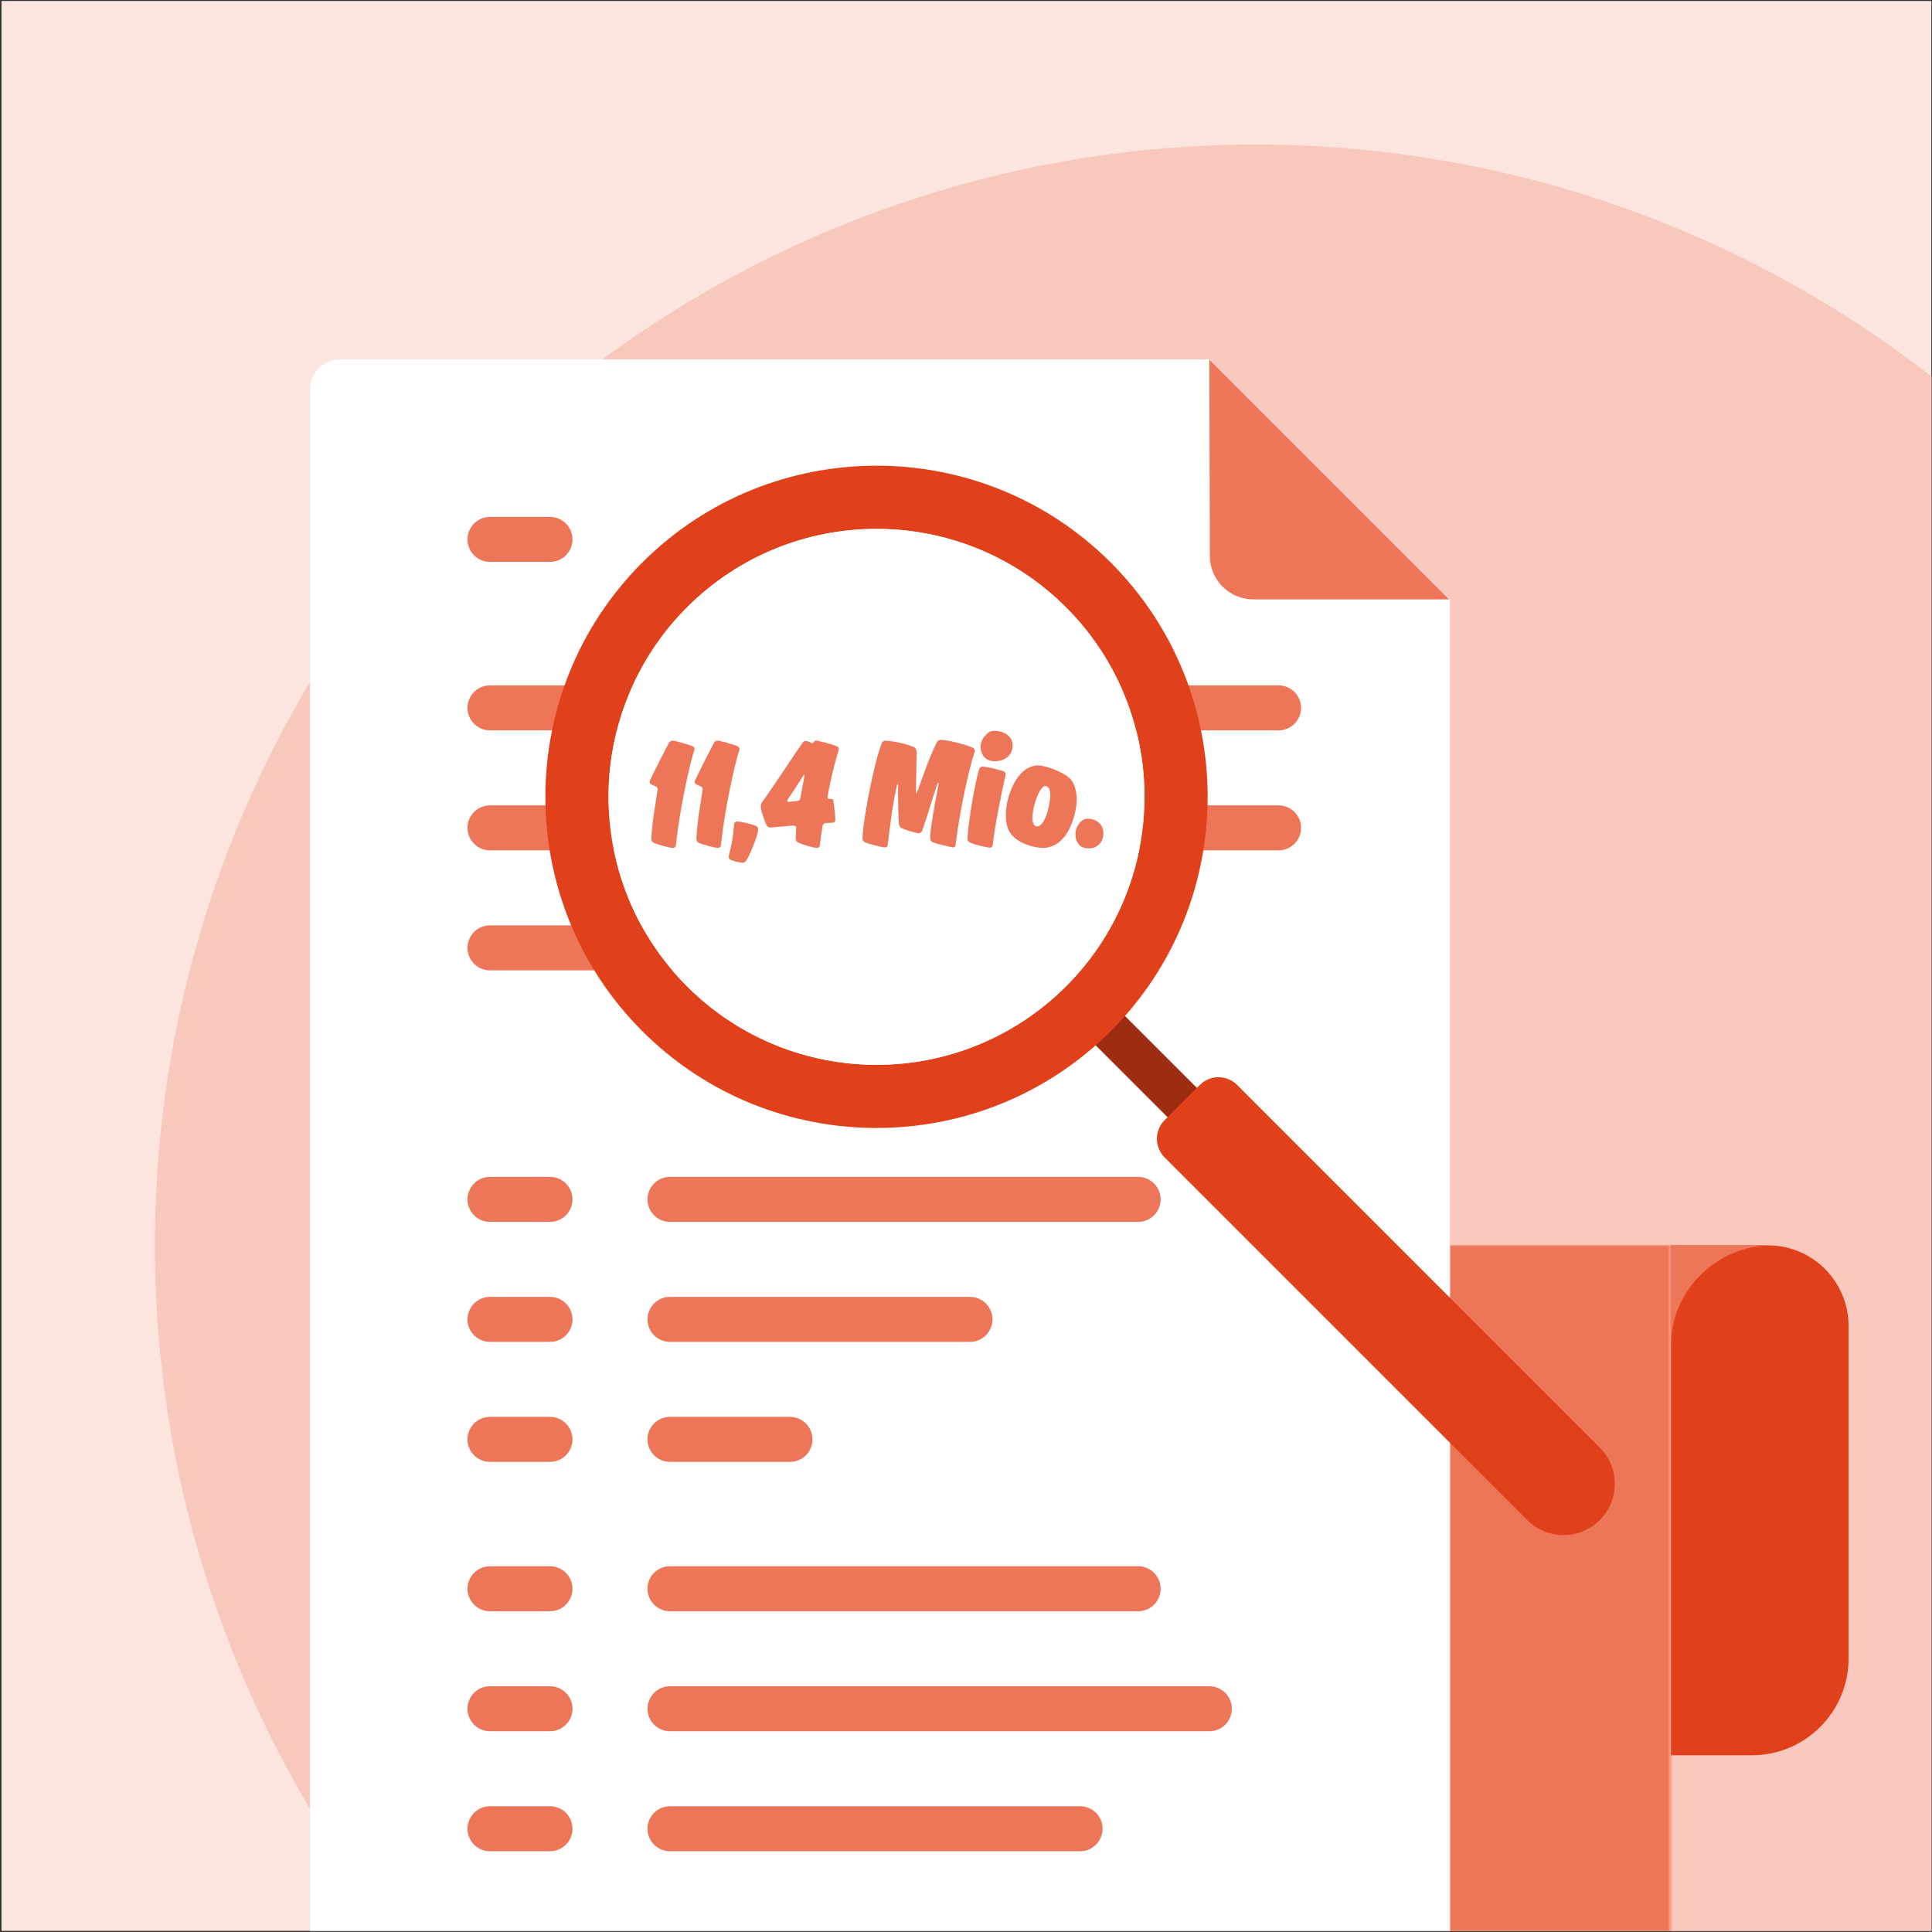 <?xml version="1.0" encoding="UTF-8"?>
<svg xmlns="http://www.w3.org/2000/svg" xmlns:xlink="http://www.w3.org/1999/xlink" width="901" height="901" viewBox="0 0 901 901">
  <rect x="0" y="0" width="901" height="901" fill="#333333" stroke="none"/>
  <defs>
    <rect id="a" width="900" height="900" x="0" y="0"></rect>
    <path id="c" d="M-5.68434189e-14,0 L531.629,0 L531.629,881.222 C531.629,893.176 526.88,904.641 518.427,913.095 C509.973,921.548 498.508,926.297 486.554,926.297 L90.936,926.297 C66.819,926.297 43.689,916.716 26.635,899.662 C9.581,882.608 -5.68434189e-14,859.478 -5.68434189e-14,835.36 L-5.68434189e-14,0 Z"></path>
  </defs>
  <g fill="none" fill-rule="evenodd" transform="translate(.692 .464)">
    <rect width="900" height="900" fill="#FCE5DF" fill-rule="nonzero"></rect>
    <mask id="b" fill="#fff">
      <use xlink:href="#a"></use>
    </mask>
    <g mask="url(#b)">
      <g transform="translate(71.528 66.928)">
        <circle cx="513.384" cy="513.384" r="513.384" fill="#F9C8BC" fill-rule="nonzero"></circle>
        <path fill="#E0411A" fill-rule="nonzero" d="M603.978,513.384 L752.267,513.384 C773.031,513.384 789.863,530.216 789.863,550.98 L789.863,706.062 C789.863,730.988 769.657,751.194 744.731,751.194 L603.978,751.194 L603.978,513.384 Z"></path>
        <path fill="#FFF" fill-rule="nonzero" d="M175.263,513.384 L706.892,513.384 L706.892,1394.606 C706.892,1406.56 702.143,1418.025 693.689,1426.479 C685.236,1434.932 673.771,1439.681 661.816,1439.681 L266.199,1439.681 C242.081,1439.681 218.951,1430.1 201.897,1413.046 C184.843,1395.992 175.263,1372.862 175.263,1348.744 L175.263,513.384 Z"></path>
        <g transform="translate(175.263 513.384)">
          <mask id="d" fill="#fff">
            <use xlink:href="#c"></use>
          </mask>
          <path fill="#EE7658" fill-rule="nonzero" d="M428.715,-8.624 L555.577,-8.624 C558.861,-8.624 562.011,-7.319 564.333,-4.997 C566.655,-2.675 567.959,0.474 567.959,3.758 L567.959,926.297 L481.179,926.297 C452.204,926.297 428.715,902.809 428.715,873.834 L428.715,-8.624 L428.715,-8.624 Z" mask="url(#d)"></path>
        </g>
        <path fill="#EE7658" fill-rule="nonzero" d="M754.26,513.384 L706.892,513.384 L706.892,560.753 C706.892,534.592 728.099,513.384 754.26,513.384 Z"></path>
        <path fill="#FFF" fill-rule="nonzero" d="M72.35,114.211 C72.35,106.484 78.613,100.221 86.34,100.221 L492.056,100.221 L603.978,212.142 L603.978,1439.681 L159.788,1439.681 C111.497,1439.681 72.35,1400.533 72.35,1352.242 L72.35,114.211 Z"></path>
        <path fill="#EE7658" fill-rule="nonzero" d="M603.687,212.142 L491.765,100.221 L492.004,191.899 C492.033,203.088 501.111,212.142 512.3,212.142 L603.687,212.142 Z"></path>
        <line x1="240.232" x2="458.565" y1="491.947" y2="491.947" stroke="#EE7658" stroke-linecap="round" stroke-linejoin="round" stroke-width="20.985"></line>
        <line x1="240.232" x2="380.135" y1="547.908" y2="547.908" stroke="#EE7658" stroke-linecap="round" stroke-linejoin="round" stroke-width="20.985"></line>
        <line x1="240.232" x2="296.193" y1="603.869" y2="603.869" stroke="#EE7658" stroke-linecap="round" stroke-linejoin="round" stroke-width="20.985"></line>
        <line x1="156.291" x2="184.271" y1="603.869" y2="603.869" stroke="#EE7658" stroke-linecap="round" stroke-linejoin="round" stroke-width="20.985"></line>
        <line x1="156.291" x2="184.271" y1="547.908" y2="547.908" stroke="#EE7658" stroke-linecap="round" stroke-linejoin="round" stroke-width="20.985"></line>
        <line x1="156.291" x2="184.271" y1="491.947" y2="491.947" stroke="#EE7658" stroke-linecap="round" stroke-linejoin="round" stroke-width="20.985"></line>
        <line x1="240.232" x2="458.565" y1="673.53" y2="673.53" stroke="#EE7658" stroke-linecap="round" stroke-linejoin="round" stroke-width="20.985"></line>
        <line x1="240.232" x2="491.765" y1="729.491" y2="729.491" stroke="#EE7658" stroke-linecap="round" stroke-linejoin="round" stroke-width="20.985"></line>
        <line x1="240.232" x2="431.481" y1="785.452" y2="785.452" stroke="#EE7658" stroke-linecap="round" stroke-linejoin="round" stroke-width="20.985"></line>
        <line x1="156.291" x2="184.271" y1="785.452" y2="785.452" stroke="#EE7658" stroke-linecap="round" stroke-linejoin="round" stroke-width="20.985"></line>
        <line x1="156.291" x2="184.271" y1="729.491" y2="729.491" stroke="#EE7658" stroke-linecap="round" stroke-linejoin="round" stroke-width="20.985"></line>
        <line x1="156.291" x2="184.271" y1="673.53" y2="673.53" stroke="#EE7658" stroke-linecap="round" stroke-linejoin="round" stroke-width="20.985"></line>
        <line x1="156.291" x2="282.966" y1="374.644" y2="374.644" stroke="#EE7658" stroke-linecap="round" stroke-linejoin="round" stroke-width="20.985"></line>
        <line x1="156.291" x2="524.049" y1="318.684" y2="318.684" stroke="#EE7658" stroke-linecap="round" stroke-linejoin="round" stroke-width="20.985"></line>
        <line x1="156.291" x2="524.049" y1="262.723" y2="262.723" stroke="#EE7658" stroke-linecap="round" stroke-linejoin="round" stroke-width="20.985"></line>
        <line x1="156.291" x2="184.271" y1="184.162" y2="184.162" stroke="#EE7658" stroke-linecap="round" stroke-linejoin="round" stroke-width="20.985"></line>
        <line x1="435.36" x2="486.3" y1="403.028" y2="453.968" stroke="#9D2C10" stroke-linecap="round" stroke-linejoin="round" stroke-width="19.323"></line>
        <path fill="#E0411A" fill-rule="nonzero" d="M564.873,406.461 L588.089,406.461 C594.878,406.461 600.383,411.965 600.383,418.755 L600.383,657.933 C600.383,671.134 589.681,681.835 576.481,681.835 L576.481,681.835 C563.28,681.835 552.579,671.134 552.579,657.933 L552.579,418.755 C552.579,411.965 558.083,406.461 564.873,406.461 Z" transform="rotate(-45 576.48 544.148)"></path>
        <path fill="#E0411A" fill-rule="nonzero" d="M445.798,413.465 C385.559,473.704 287.541,473.704 227.301,413.464 C167.061,353.224 167.062,255.207 227.301,194.968 C287.54,134.729 385.558,134.729 445.797,194.968 C506.036,255.207 506.037,353.226 445.798,413.465 Z M248.175,215.842 C212.431,251.586 201.738,305.342 221.082,352.044 C240.427,398.746 285.999,429.197 336.549,429.197 C387.099,429.197 432.671,398.746 452.016,352.044 C471.36,305.342 460.667,251.586 424.923,215.842 C376.083,167.113 297.015,167.113 248.175,215.842 L248.175,215.842 Z"></path>
        <circle cx="336.549" cy="304.216" r="124.98" fill="#FFF" fill-rule="nonzero" transform="rotate(-45 336.55 304.216)"></circle>
        <path fill="#EE7658" fill-rule="nonzero" d="M241.389 278.005C242.804 278.005 248.389 279.718 250.772 280.612 251.324 280.824 251.682 281.361 251.666 281.952 251.656 282.078 251.632 282.204 251.591 282.324 249.357 289.25 244.815 309.503 242.953 327.002 242.843 327.612 242.307 328.054 241.687 328.045 239.9 328.045 234.613 326.481 232.751 325.736 232.026 325.362 231.567 324.617 231.56 323.8 231.56 317.62 234.464 301.312 234.464 300.716 234.516 300.116 234.145 299.56 233.571 299.376L231.56 298.408C231.067 298.219 230.741 297.745 230.742 297.217 230.746 296.929 230.822 296.648 230.964 296.398 232.975 292.153 238.113 282.101 239.751 278.973 240.086 278.382 240.71 278.013 241.389 278.005L241.389 278.005ZM262.387 278.005C263.802 278.005 269.387 279.718 271.77 280.612 272.322 280.824 272.68 281.361 272.664 281.952 272.655 282.078 272.63 282.204 272.589 282.324 270.355 289.25 265.813 309.503 263.951 327.002 263.841 327.612 263.305 328.054 262.685 328.045 260.898 328.045 255.611 326.481 253.75 325.736 253.024 325.362 252.565 324.617 252.558 323.8 252.558 317.62 255.462 301.312 255.462 300.716 255.514 300.116 255.143 299.56 254.569 299.376L252.558 298.408C252.065 298.219 251.739 297.745 251.74 297.217 251.744 296.929 251.82 296.648 251.962 296.398 253.973 292.153 259.111 282.101 260.75 278.973 261.084 278.382 261.708 278.014 262.387 278.005L262.387 278.005ZM281.375 319.407C281.375 321.789 277.652 331.097 275.791 334.001 275.41 334.582 274.772 334.943 274.078 334.969 272.188 334.779 270.334 334.328 268.568 333.629 267.823 333.257 267.599 332.884 267.599 332.288 267.612 331.986 267.662 331.685 267.748 331.395 269.03 326.698 269.828 321.883 270.131 317.024 270.179 316.305 270.752 315.732 271.471 315.684 274.447 315.991 277.374 316.666 280.183 317.694 280.898 317.962 281.372 318.644 281.375 319.407L281.375 319.407ZM315.329 305.184C316.222 305.184 316.446 305.854 316.52 306.599 316.818 308.684 317.265 312.332 317.339 314.79 317.419 315.529 316.887 316.194 316.148 316.279L312.946 316.428C312.12 316.451 311.445 317.094 311.382 317.917 310.861 320.822 310.414 324.023 310.117 326.853 310.092 327.53 309.527 328.061 308.85 328.045 306.989 328.045 301.777 326.332 300.064 325.587 299.329 325.223 298.867 324.471 298.873 323.651 298.873 322.385 299.095 319.481 299.095 318.587 299.099 318.316 298.988 318.056 298.789 317.872 298.591 317.688 298.323 317.596 298.053 317.62 296.49 317.62 288.076 318.513 287.033 318.513 286.326 318.538 285.664 318.164 285.32 317.545 284.502 316.056 282.565 310.545 282.565 308.758 282.558 308.044 282.765 307.343 283.161 306.748 288.373 299.6 298.799 283.516 302.149 278.899 302.467 278.43 302.998 278.151 303.565 278.154 304.358 278.22 305.124 278.476 305.798 278.899 306.002 279.097 306.262 279.226 306.543 279.271 306.84 279.271 307.063 279.048 307.287 278.675 307.571 278.216 308.09 277.957 308.627 278.005 311.84 278.635 315.002 279.507 318.084 280.612 318.642 280.816 319.004 281.358 318.978 281.952 318.963 282.182 318.913 282.408 318.829 282.622 316.701 289.609 315.01 296.721 313.766 303.918 313.73 304.09 313.705 304.264 313.692 304.44 313.692 304.961 313.914 305.184 314.51 305.184L315.329 305.184ZM294.925 306.003C294.925 306.375 295.224 306.599 295.67 306.599 297.011 306.45 298.053 306.227 299.617 306.152 300.351 306.109 300.948 305.543 301.032 304.812 301.702 301.312 302.968 294.536 302.968 294.164 302.968 293.941 302.893 293.866 302.819 293.866 302.67 293.866 302.447 294.239 302.447 294.239 301.33 296.175 296.34 303.77 295.075 305.482 294.979 305.639 294.928 305.819 294.925 306.003L294.925 306.003ZM340.57 327.821C338.709 327.821 331.932 325.811 331.113 325.438 330.419 325.041 329.993 324.302 329.996 323.502 330.443 313.003 336.027 285.973 339.081 279.048 339.366 278.435 339.969 278.033 340.644 278.005 345.211 278.33 349.703 279.334 353.973 280.984 354.736 281.404 355.218 282.198 355.239 283.069 355.239 286.867 355.015 297.068 354.941 301.982 354.941 302.355 355.015 302.578 355.089 302.578 355.239 302.578 355.462 302.057 355.462 302.057 358.143 294.759 361.196 285.601 364.696 278.75 365.07 278.07 365.781 277.644 366.557 277.633 369.685 277.633 378.545 279.941 381.375 281.282 381.988 281.527 382.397 282.112 382.418 282.771 382.414 282.923 382.389 283.073 382.343 283.218 379.812 290.515 375.493 309.726 373.408 326.704 373.398 327.01 373.267 327.3 373.043 327.509 372.82 327.719 372.522 327.831 372.216 327.821 369.043 327.22 365.909 326.424 362.834 325.438 362.089 325.073 361.604 324.331 361.568 323.502 361.568 317.545 365.366 299.674 365.515 298.036 365.515 297.812 365.44 297.738 365.365 297.738 365.216 297.738 365.067 297.887 364.919 298.185 362.685 304.738 360.302 313.152 357.845 320.002 357.602 320.704 356.948 321.179 356.206 321.194 353.459 320.748 350.781 319.947 348.239 318.811 347.451 318.38 346.964 317.55 346.973 316.652 346.749 313.822 346.601 307.716 346.601 303.323 346.601 301.312 346.601 299.674 346.675 298.855 346.675 298.483 346.526 298.333 346.377 298.333 346.228 298.333 346.079 298.855 346.079 298.855 344.218 306.748 342.878 317.396 341.761 326.704 341.751 327.01 341.62 327.3 341.397 327.509 341.173 327.719 340.876 327.831 340.57 327.821L340.57 327.821ZM389.34 327.97C386.218 327.473 383.15 326.675 380.181 325.587 379.373 325.226 378.891 324.383 378.99 323.502 379.437 315.311 382.416 297.589 384.426 291.334 384.68 290.534 385.449 290.01 386.288 290.068 389.521 290.546 392.71 291.293 395.819 292.302 396.387 292.548 396.764 293.098 396.787 293.717 396.775 293.868 396.75 294.017 396.712 294.163 394.478 303.993 391.723 317.917 390.755 326.704 390.646 327.409 390.053 327.939 389.34 327.97L389.34 327.97ZM400.063 280.239C400.063 284.409 396.787 287.611 391.649 287.611 387.255 287.611 385.096 284.558 385.096 280.686 385.096 278.005 386.883 275.771 388.67 274.282 389.451 273.725 390.392 273.438 391.351 273.463 396.787 273.463 400.063 276.516 400.063 280.239ZM413.987 328.044C410.711 328.044 402.371 326.183 398.945 321.12 397.381 318.811 396.86 316.056 396.86 312.332 396.86 304.738 401.701 289.547 412.125 289.547 414.211 289.547 422.625 291.855 426.645 295.579 429.028 297.812 429.921 302.131 429.921 305.333 429.921 311.588 426.273 328.044 413.987 328.044ZM417.561 303.472C417.561 300.791 416.742 299.153 415.402 299.153 412.423 299.153 409.295 308.982 409.221 314.12 409.221 316.428 410.041 317.992 411.529 317.992 414.955 317.992 417.562 308.46 417.562 303.472L417.561 303.472ZM442.357 321.12C442.357 325.14 439.825 328.268 435.506 328.268 431.113 328.268 429.326 325.215 429.326 321.566 429.355 319.074 430.537 316.736 432.528 315.237 433.213 314.715 434.049 314.427 434.911 314.417 439.602 314.417 442.357 317.471 442.357 321.12Z"></path>
      </g>
    </g>
  </g>
</svg>
